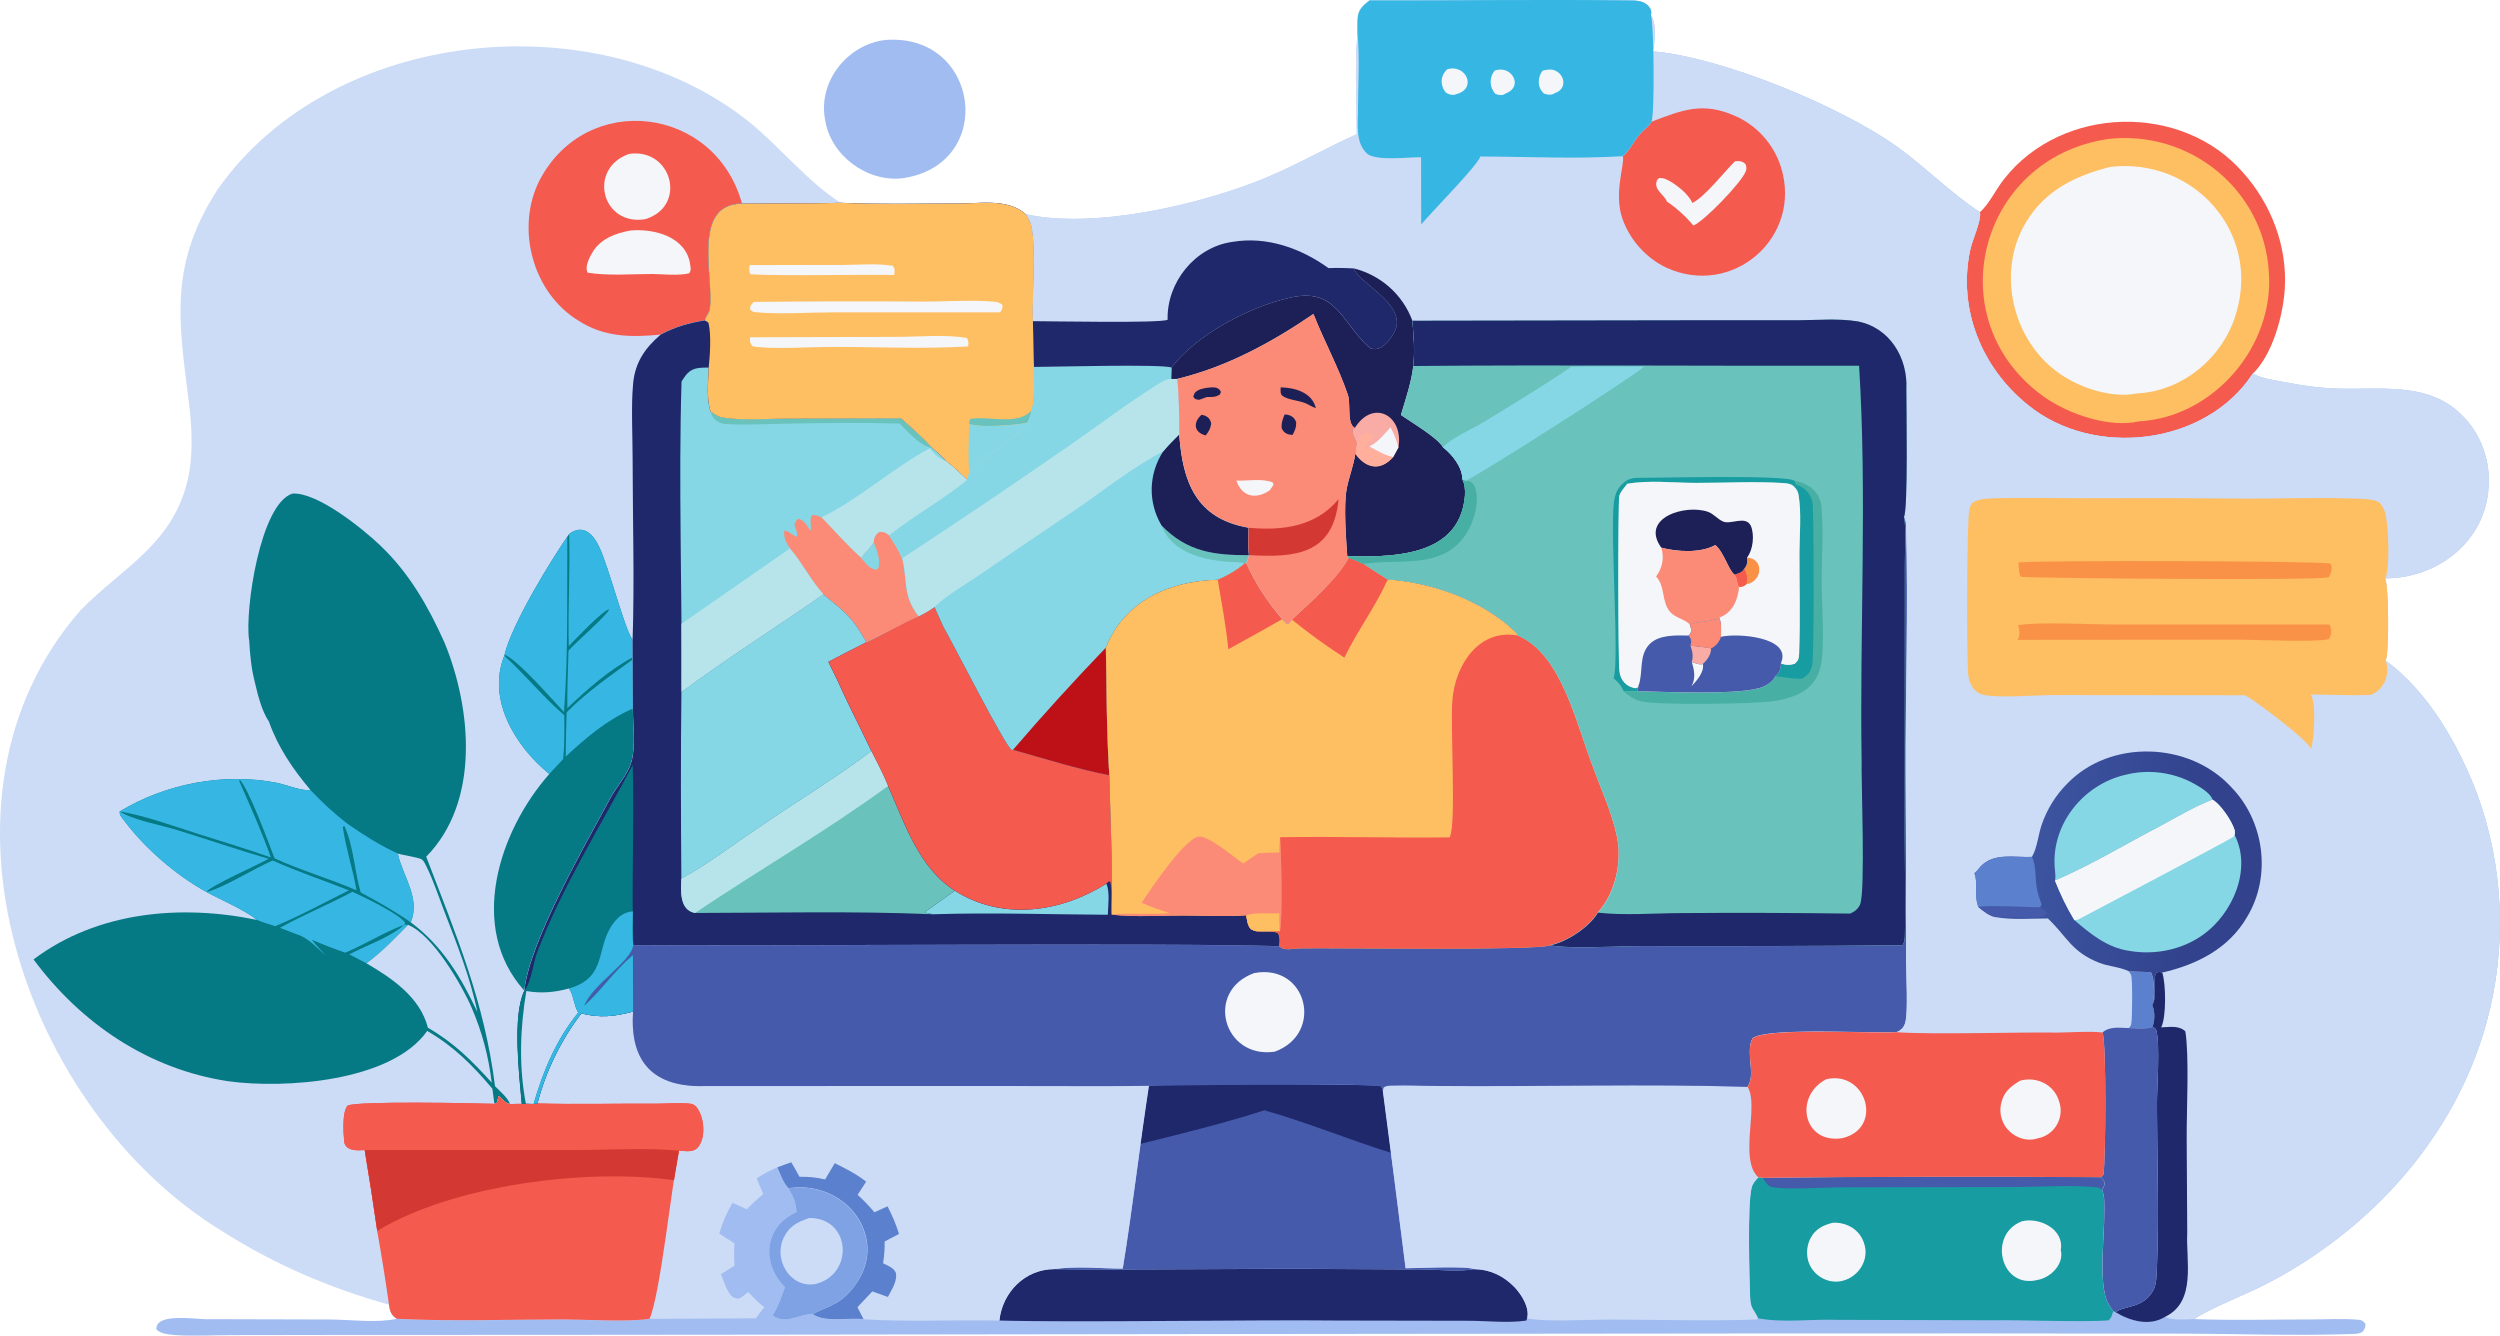 <?xml version="1.0" encoding="UTF-8"?>
<svg id="a" data-name="Layer 1" xmlns="http://www.w3.org/2000/svg" xmlns:xlink="http://www.w3.org/1999/xlink" viewBox="0 0 404.78 216.29">
  <defs>
    <style>
      .d {
        fill: url(#c);
      }

      .d, .e, .f, .g, .h, .i, .j, .k, .l, .m, .n, .o, .p, .q, .r, .s, .t, .u, .v, .w, .x, .y, .z, .aa {
        stroke-width: 0px;
      }

      .e {
        fill: #69c2bb;
      }

      .f {
        fill: #b7e4ea;
      }

      .g {
        fill: #f45a4e;
      }

      .h {
        fill: url(#b);
      }

      .i {
        fill: #465aab;
      }

      .j {
        fill: #1f286b;
      }

      .k {
        fill: #36b6e3;
      }

      .l {
        fill: #be1017;
      }

      .m {
        fill: #ccdcf6;
      }

      .n {
        fill: #f4f6fa;
      }

      .o {
        fill: #5b80ce;
      }

      .p {
        fill: #057984;
      }

      .q {
        fill: #d43832;
      }

      .r {
        fill: #47afa3;
      }

      .s {
        fill: #f99246;
      }

      .t {
        fill: #a1bcf0;
      }

      .u {
        fill: #f8aca5;
      }

      .v {
        fill: #1d2056;
      }

      .w {
        fill: #85d7e5;
      }

      .x {
        fill: #179ca1;
      }

      .y {
        fill: #fb8b76;
      }

      .z {
        fill: #7ea2e4;
      }

      .aa {
        fill: #febe62;
      }
    </style>
    <linearGradient id="b" x1="1342.58" y1="-1143.16" x2="1345.82" y2="-1124.39" gradientTransform="translate(-79.46 -181.79) scale(.22 -.22)" gradientUnits="userSpaceOnUse">
      <stop offset="0" stop-color="#ffaf9b"/>
      <stop offset="1" stop-color="#f3bfbf"/>
    </linearGradient>
    <linearGradient id="c" x1="1978.98" y1="-1451.7" x2="1819.71" y2="-1431.88" gradientTransform="translate(-79.46 -181.79) scale(.22 -.22)" gradientUnits="userSpaceOnUse">
      <stop offset="0" stop-color="#32428c"/>
      <stop offset="1" stop-color="#405ba8"/>
    </linearGradient>
  </defs>
  <path class="t" d="m143.39,6.47c15.31-1.15,18.04,20.25,2.68,22.4-5.78.63-11.66-3.78-12.49-9.56-1.14-6.16,3.68-12.16,9.81-12.84Z"/>
  <path class="g" d="m320.55,34.36c1.45-1.19,2.71-3.88,3.99-5.44,9.35-11.81,28.66-12.38,38.61-1.01,4.56,5.07,7.19,11.92,6.79,18.76-.25,4.33-1.97,10.74-5.19,13.84-7.6,11.66-25.78,13.77-36.42,5.06-7.52-6.04-11.39-15.63-9.32-25.15.31-1.5,1.89-4.89,1.55-6.06Z"/>
  <path class="aa" d="m341.26,22.51c13.19-1.55,25.25,8.12,26.09,21.47.94,12.02-8.89,23.56-20.99,24.24-4.84,1.1-11.24-1.11-15.23-3.84-17.56-12.31-10.93-38.71,10.12-41.86Z"/>
  <path class="n" d="m341.72,27.02c13.35-1.54,24.25,10.45,20.38,23.56-2,7.2-8.68,12.82-16.21,13.13-3.39.74-8.08-.61-10.98-2.32-8.74-4.84-12.06-16.95-6.82-25.5,3.1-5.1,8.03-7.48,13.62-8.87Z"/>
  <path class="m" d="m62.98,211.24c-9.58-2.67-18.55-6.51-26.95-11.86C3.9,179.81-13.66,129.25,13.08,98.76c6.61-6.73,14.47-10.41,17.13-20.33,1.18-4.38.89-9.3.32-13.74-1.71-13.24-3-22.13,4.74-34.07C53.72,4.41,96.72.05,121.36,19.79c5.12,4.18,9.17,9.43,14.74,13.05-5.31.16-10.66.06-15.98.13-8.14.06-4.57,11.68-5.19,16.87-.1.94-.68,1.26-.83,2.04-2.63.43-4.78,1.04-7.13,2.29-2.62,2.23-4.21,4.58-4.49,8.08-.32,3.82-.07,7.84-.07,11.68.01,9.86.33,19.83,0,29.68.02,2.06.05,8.93.05,11.11.04,2.62.49,6.15-.24,8.66-.62,2.11-2.36,3.94-3.41,5.88-4.07,7.55-13.17,23.39-13.92,31.15-1.98,4.05-.83,13.72-.42,18.32-.62-.02-1.26.02-1.88.04-.76-.13-1.31-.8-1.86-1.31-.08.36-.17.71-.26,1.07l-.42.2c-3.17-.09-22.12-.49-23.78.29-.89,1.04-.68,4.29-.57,5.64.06,1.71,2.06,1.68,3.33,1.55.73,4.35,1.41,8.72,2.03,13.09.71,3.97,1.35,7.95,1.91,11.94Z"/>
  <path class="g" d="m106.98,54.17c-4.73.47-9.14.44-13.29-2.23-7.47-4.53-10.25-14.98-6.34-22.73,7.64-14.61,28.46-12.03,32.79,3.76-8.14.06-4.57,11.68-5.19,16.87-.1.94-.68,1.26-.83,2.04-2.63.43-4.78,1.04-7.13,2.29Z"/>
  <path class="n" d="m101.85,24.92c6.93-1.03,9.51,8.45,2.63,10.57-7.08,1.15-9.37-8.21-2.63-10.57Z"/>
  <path class="n" d="m102.01,37.33c3.9-.38,9.14,1.01,9.74,5.53.09.57.18.94-.18,1.4-1.83.4-4.04.14-5.92.1-3.36,0-7.19.33-10.5-.21-.56-.98.41-2.73.95-3.58,1.41-2.03,3.59-2.79,5.91-3.24Z"/>
  <path class="p" d="m92.14,86.47c2.27-1.72,3.93.03,4.9,2.13,1.55,3.26,4.05,13.14,5.38,15,.02,2.06.05,8.93.05,11.11.04,2.62.49,6.15-.24,8.66-.62,2.11-2.36,3.94-3.41,5.88-4.07,7.55-13.17,23.39-13.92,31.15-9.22-10.22-4.11-25.84,4.04-35.08-5.47-4.44-10.14-12.02-7.29-19.15l.04-.19c1.26-5.05,7.38-15.08,10.45-19.51Z"/>
  <path class="k" d="m91.74,115.34c3.2-3.25,7.03-5.89,10.71-8.57l.03,7.95c-4.2,1.82-7.55,4.69-10.88,7.77,0-2.38.09-4.77.15-7.15Z"/>
  <path class="k" d="m88.94,125.32c-5.47-4.44-10.14-12.02-7.29-19.15,3.36,3.04,6.33,6.74,9.71,9.63.02,2.37.06,4.74-.18,7.11l-2.25,2.41Z"/>
  <path class="k" d="m81.69,105.99c1.16-4.81,7.24-14.85,10.16-19.09-.04,9.42.16,19-.53,28.39-1.99-2.1-7.33-8.31-9.64-9.31Z"/>
  <path class="k" d="m92.14,86.47c2.27-1.72,3.93.03,4.9,2.13,1.55,3.26,4.05,13.14,5.38,15l.02,2.83c-3.73,1.96-7.55,5.33-10.58,8.23-.03-3.1.1-6.21.19-9.32,1.32-1.5,6.06-5.52,6.61-6.7-1.04.13-5.65,5.02-6.57,5.98-.16-6.05.25-12.12.06-18.15Z"/>
  <path class="p" d="m40.33,103.64c-.71-4.74,1.77-22.04,7.01-23.72,4.04-.27,11.4,5.71,14.18,8.35,4.75,4.51,7.8,9.88,10.46,15.79,4.38,10.69,5.78,25.75-2.97,34.65,4.87,12.76,9.41,23.4,11.14,37.16.78.81,2.05,1.83,2.44,2.89-.76-.13-1.31-.8-1.86-1.31-.08.36-.17.71-.26,1.07l-.42.2-.33-2.45c-3.21-3.8-6.23-6.84-10.55-9.35-5.76,8.23-23.14,9.41-32.25,8.14-12.9-1.95-23.83-9.37-31.49-19.72,10.33-7.76,23.82-8.95,36.15-6.4-1.86-1.58-5.86-3.25-8.12-4.51-4.83-2.62-9.99-7.07-13.27-11.46-.37-.49-.89-.97-.8-1.59,7.47-4.52,16.81-6.29,25.38-4.65,1.28.24,4.44,1.48,5.47,1.14-2.8-3.31-5.25-6.91-6.69-11.02-1.15-1.7-1.8-4.29-2.26-6.27-.6-2.29-.82-4.58-.94-6.94Z"/>
  <path class="k" d="m65.48,149.72l.59.03c-2.13,2.17-4.28,4.41-6.73,6.23l-2.78-1.46c2.81-1.48,6.55-2.72,8.92-4.8Z"/>
  <path class="m" d="m64.41,138.2c.8.27,3.45.62,3.93.98.29.22.53.75.69,1.08,1.12,2.26,1.93,4.75,2.84,7.11,2.05,5.35,4.28,10.86,5.42,16.49-2.65-5.68-5.67-10.73-10.79-14.53,1.63-3.91-1.32-7.46-2.1-11.14Z"/>
  <path class="k" d="m45.33,150.22c3.83-2.12,7.88-3.77,11.72-5.83,1.83.82,7.54,3.56,8.54,5l-.11.33c-3.3,1.22-6.33,3.17-9.59,4.53-1.83-.64-3.64-1.34-5.42-2.1.73.92,1.53,1.77,2.34,2.62-1.43-1.22-2.86-2.91-4.67-3.46l-2.81-1.08Z"/>
  <path class="k" d="m33.45,144.43c-4.83-2.62-9.99-7.07-13.27-11.46-.37-.49-.89-.97-.8-1.59,2.29,1.45,6.69,2.2,9.39,3.04,4.91,1.52,9.78,3.19,14.72,4.63-1.59.93-9.52,4.4-10.04,5.37Z"/>
  <path class="k" d="m44.15,139.32c4.01,1.82,8.25,3.21,12.34,4.84-3.94,1.95-7.88,4.12-11.94,5.8-.99-.33-2.02-.62-2.98-1.02-1.86-1.58-5.86-3.25-8.12-4.51,2.62-.63,7.83-3.87,10.7-5.11Z"/>
  <path class="m" d="m66.07,149.75c3.96,1.58,8.66,9.63,10.31,13.45,1.66,3.84,2.76,7.93,3.23,12.09-3.21-3.56-6.13-6.47-10.33-8.89-1.23-4.9-5.81-8.03-9.94-10.42,2.45-1.82,4.6-4.06,6.73-6.23Z"/>
  <path class="k" d="m19.38,131.39c7.47-4.52,16.81-6.29,25.38-4.65,1.28.24,4.44,1.48,5.47,1.14,1.88,1.99,3.86,3.83,6.03,5.5,2.61,1.81,5.25,3.5,8.15,4.82.78,3.67,3.73,7.23,2.1,11.14-2.59-1.81-5.32-3.36-8.11-4.84-.98-3.37-1.17-7.53-2.6-10.69l-.09-.04-.21.12c.48,3.42,1.63,6.83,2.23,10.26-4.37-1.88-8.96-3.19-13.28-5.18-1.01-2.66-4.03-10.88-5.6-12.71l-.12.2c1.82,4.11,3.63,8.13,5.13,12.38-3.94-1.42-7.99-2.6-11.98-3.88-4.06-1.3-8.29-2.86-12.49-3.58Z"/>
  <path class="t" d="m221.75.07c13.93.03,27.89-.18,41.82,0,1.2.02,2.55-.05,3.39.98.45.55.43.8.35,1.45.86,1.21.67,3.65.47,5.11-.03.25-.14.48-.25.7,11.16.9,30.51,8.91,39.66,15.47,4.47,3.21,8.95,7.72,13.37,10.56.33,1.15-1.23,4.56-1.55,6.06-2.07,9.52,1.8,19.11,9.32,25.15,10.64,8.7,28.82,6.6,36.42-5.06,1.46.8,3.31,1.02,4.93,1.34,2.91.57,5.82,1,8.79,1.09,7.02.22,14.78-1.16,20.2,4.36,3.05,3,4.58,7.36,4.26,11.61-.49,8.77-8.28,14.77-16.76,14.75.6,1.26.63,11.91.14,13.13-.02.05-.05.11-.07.16,6.97,5.11,11.83,13.68,14.85,21.65,4.32,11.76,4.86,24.86,1.52,36.94-5.09,18.62-18.87,33.73-35.85,42.46-2.61,1.36-9.76,4.22-11.45,5.6,6.3.23,12.66.05,18.96.05,2.48,0,5.09-.16,7.56.05.62.05.79.21,1.17.66-.02.62-.1.74-.43,1.27-.61.39-1.32.37-2.02.39-9.3.3-18.72-.06-28.03-.07-74.48-.15-221.58.24-296.15.21,0,0-18.78.03-18.78.03-3.08,0-6.29.22-9.35-.02-.94-.07-2.28-.19-2.93-.94-.07-2.85,6.91-1.45,8.83-1.62,0,0,19.33.05,19.33.05,3.37.03,7.54.6,10.81-.12-.95-.53-1.17-1.28-1.31-2.3-.56-3.99-1.2-7.97-1.91-11.94-.62-4.37-1.3-8.73-2.03-13.09-1.27.13-3.27.16-3.33-1.55-.12-1.35-.32-4.6.57-5.64,1.65-.78,20.6-.39,23.78-.29l.42-.2c.09-.36.18-.71.26-1.07.55.51,1.1,1.18,1.86,1.31.62-.02,1.26-.06,1.88-.04-.41-4.61-1.56-14.28.42-18.32.76-7.76,9.85-23.6,13.92-31.15,1.04-1.93,2.79-3.77,3.41-5.88.73-2.51.27-6.04.24-8.66,0-2.21-.03-9.01-.05-11.11.33-9.85,0-19.82,0-29.68,0-3.84-.25-7.86.07-11.68.29-3.5,1.88-5.85,4.49-8.08,2.35-1.25,4.5-1.86,7.13-2.29.16-.78.74-1.1.83-2.04.61-5.2-2.95-16.82,5.19-16.87,5.32-.07,10.67.03,15.98-.13,6.05.27,12.16.12,18.21.11,3.86.15,8.65-1.04,11.79,1.76,11.14,2.49,28.64-1.59,39.21-6.04,4.92-2.07,9.52-4.72,14.38-6.92-.01-5.36-.36-10.98.11-16.31,0-.88-.04-1.8.05-2.68.14-1.3.96-1.93,1.91-2.69Z"/>
  <path class="j" d="m170.7,205.49c10.26.19,34.24-.14,44.84-.02,0,0,15.05.08,15.05.08,2.44.02,5.7.41,8.07-.06,2.61.03,4.78,1.07,6.59,2.95,1.12,1.19,2.46,3.31,2.01,5.02l-.14.36c-2.86.43-6.36.04-9.29.03l-21.39-.04c-12.75-.16-42.29.35-54.63,0,.51-4.62,4.16-8.31,8.89-8.33Z"/>
  <path class="i" d="m186.02,175.81c3.16-.31,36.43-.34,37.53.05.19.26.27.45.35.75,1.25,9.57,2.51,19.15,3.69,28.73,1.86-.02,9.93-.4,11.08.14-2.37.48-5.63.09-8.07.06l-15.05-.08c-10.72-.13-34.44.21-44.84.02,3.46-.52,7.55-.1,11.08-.08,1.57-9.51,2.75-20.02,4.24-29.6Z"/>
  <path class="j" d="m186.02,175.81c3.16-.31,36.43-.34,37.53.05.19.26.27.45.35.75.46,3.34.89,6.69,1.31,10.04-6.87-2.14-13.59-4.93-20.5-6.88-6.56,2.13-13.35,3.76-20.04,5.44l1.36-9.39Z"/>
  <path class="x" d="m285.41,190.7c18.24-.18,36.52-.22,54.75-.09.31.37.6.56.58,1.06-.01.35-.24.69-.4.99.47,1.04.36,2.35.37,3.47.03,3.97-.8,10.33.23,13.95.23.82.73,1.51,1.22,2.2-.21.66-.24,1.04-.76,1.51-4.61.31-14.11-.1-18.86-.02,0,0-25.12-.07-25.12-.07-4.24-.15-8.6.52-12.78-.25-.67-1.51-1.21-1.47-1.28-3.4-.12-3.34-.45-15.05.25-17.77.17-.68.63-1.16,1.09-1.66l.71.08Z"/>
  <path class="n" d="m296.75,197.97c1.76-.08,3.51.63,4.5,2.14.09.13.17.27.25.42.07.14.14.29.2.44.03.08.06.15.08.23,1.08,2.91-1.13,6.01-4.14,6.3-2.56.21-4.92-1.79-5.04-4.37,0-.08,0-.17-.01-.25,0-.08,0-.17,0-.25,0-.08,0-.17.01-.25,0-.08.02-.17.03-.25.02-.17.05-.33.09-.5.05-.25.14-.49.23-.72.03-.08.07-.16.1-.23.04-.08.07-.15.11-.23.77-1.46,2.04-2.09,3.57-2.47Z"/>
  <path class="n" d="m327.33,197.75c2.86-.74,6.94,1.28,6.33,4.64.58,2.26-1.6,4.46-3.72,4.84-6.06,1.55-8.11-7.34-2.61-9.47Z"/>
  <path class="i" d="m285.41,190.7c18.24-.18,36.52-.22,54.75-.09.31.37.6.56.58,1.06-.01.35-.24.69-.4.99-.26-.28-.52-.37-.9-.41-4.11-.43-9.13-.06-13.34-.06l-28.27.05c-2.65.02-8.83.45-11.13-.09-.5-.12-1-1.03-1.28-1.45Z"/>
  <path class="m" d="m223.9,176.62l.09-.52c.4-.34.86-.32,1.37-.34,2.38-.09,4.8.06,7.18.06,16.2.15,34.31-.37,50.41.15,1.94,2.91-1.47,11.77,1.76,14.65-.46.5-.92.98-1.09,1.66-.7,2.72-.37,14.43-.25,17.77.07,1.93.61,1.89,1.28,3.4l-.22.19c-7.96.29-16.02.02-23.99.01-3.32,0-10.21.43-13.18-.19.45-1.71-.89-3.83-2.01-5.02-1.81-1.87-3.98-2.91-6.59-2.95-1.14-.54-9.21-.15-11.08-.14-1.18-9.58-2.44-19.16-3.69-28.73Z"/>
  <path class="m" d="m102.5,163.77c-.59,8.19,3.35,12.3,11.56,12.06,16.24-.09,56.26.12,71.96-.02-1.49,9.6-2.67,20.07-4.24,29.6-3.53-.02-7.62-.44-11.08.08-4.74.02-8.38,3.71-8.89,8.33-7.31-.15-14.74.24-22.02-.21-2.35-.3-6.33.59-8.23-.83-2.24-.03-4.45,1.81-6.46.18.93-1.32,1.44-3.05,2.01-4.55-3.89-3.83-3.36-9.89,1.87-12.14-.07-1.53-.51-2.57-1.33-3.85-.87-.87-1.34-2.29-1.83-3.4-1.18.52-2.23,1.04-3.3,1.77l1.05,2.54c-.93.79-1.81,1.58-2.66,2.47l-2.3-1.06c-.94,1.6-1.63,3.21-2.16,4.99l2.46,1.58c-.07,1.22-.06,2.39.02,3.61l-2.2,1.38c.48,1.14.96,2.85,1.87,3.7.51.2.8.38,1.33.11.41-.21.83-.62,1.2-.92.83.83,1.66,1.78,2.63,2.45-.46.6-.94,1.19-1.37,1.81l-17.21.09c-3.14.56-10.39.12-13.87.11-8.97,0-18.08.35-27.02-.1-.95-.53-1.17-1.28-1.31-2.3-.56-3.99-1.2-7.97-1.91-11.94-.62-4.37-1.3-8.73-2.03-13.09-1.27.13-3.27.16-3.33-1.55-.12-1.35-.32-4.6.57-5.64,1.65-.78,20.6-.39,23.78-.29l.42-.2c.09-.36.18-.71.26-1.07.55.51,1.1,1.18,1.86,1.31.62-.02,1.26-.06,1.88-.04l.66-.06,1.25.07.63-.09c1.32-5.2,3.85-10.32,7.1-14.57,3.01.77,5.44.51,8.39-.31Z"/>
  <path class="o" d="m125.81,189.02c.77-.28,1.53-.58,2.31-.83.45.78.92,1.56,1.33,2.35,1.4-.03,2.77.08,4.14.43l1.57-2.64c1.72.86,3.57,1.78,5.08,3l-1.38,2.12c.98.9,1.87,1.81,2.72,2.83l2.13-.96c.73,1.46,1.38,2.91,1.85,4.47l-2.33,1.22c.03,1.22-.06,2.32-.25,3.53.76.38,1.64.69,2.05,1.48.34,1.35-.67,2.79-1.27,3.97l-2.52-.9-2.41,2.56.99,1.94c-2.35-.3-6.33.59-8.23-.83,2.44-1.28,4.13-1.46,6.12-3.74,1.81-2.07,2.96-4.66,2.72-7.45-.62-6.23-6.79-10.19-12.75-9.17-.87-.87-1.34-2.29-1.83-3.4Z"/>
  <path class="z" d="m127.64,192.42c5.96-1.01,12.13,2.95,12.75,9.17.24,2.79-.91,5.38-2.72,7.45-1.98,2.27-3.68,2.46-6.12,3.74-2.24-.03-4.45,1.81-6.46.18.93-1.32,1.44-3.05,2.01-4.55-3.89-3.83-3.36-9.89,1.87-12.14-.07-1.53-.51-2.57-1.33-3.85Z"/>
  <path class="m" d="m131,197.21c6.82-.08,7.35,9.21.96,10.71-4.14.64-6.83-4.15-5.01-7.64.89-1.8,2.23-2.43,4.06-3.06Z"/>
  <path class="g" d="m80.05,178.73l.42-.2c.09-.36.18-.71.26-1.07.55.51,1.1,1.18,1.86,1.31.62-.02,1.26-.06,1.88-.04l.66-.06,1.25.07.63-.09c6.33.2,12.68,0,19.02.05,1.76.01,3.62-.19,5.36-.04.54.04.91.1,1.31.5,1.36,1.59,1.71,5.19.16,6.76-.77.69-1.99.44-2.93.38-1.17,5.3-2.97,23.02-4.75,27.22-3.14.56-10.39.12-13.87.11-8.97,0-18.08.35-27.02-.1-.95-.53-1.17-1.28-1.31-2.3-.56-3.99-1.2-7.97-1.91-11.94-.62-4.37-1.3-8.73-2.03-13.09-1.27.13-3.27.16-3.33-1.55-.12-1.35-.32-4.6.57-5.64,1.65-.78,20.6-.39,23.78-.29Z"/>
  <path class="g" d="m80.05,178.73l.42-.2c.09-.36.18-.71.26-1.07.55.51,1.1,1.18,1.86,1.31.62-.02,1.26-.06,1.88-.04l.66-.06,1.25.07.63-.09c6.33.2,12.68,0,19.02.05,1.76.01,3.62-.19,5.36-.04.54.04.91.1,1.31.5,1.36,1.59,1.71,5.19.16,6.76-.77.69-1.99.44-2.93.38l-.82,4.78c-14.18-1.99-35.9.8-48.04,8.21-.62-4.37-1.3-8.73-2.03-13.09-1.27.13-3.27.16-3.33-1.55-.12-1.35-.32-4.6.57-5.64,1.65-.78,20.6-.39,23.78-.29Z"/>
  <path class="q" d="m59.04,186.21h33.57c5.4.01,12.1-.41,17.33.1l-.82,4.78c-14.18-1.99-35.9.8-48.04,8.21-.62-4.37-1.3-8.73-2.03-13.09Z"/>
  <path class="i" d="m308.04,153.03c.3-.48.36-.95.37-1.51.15-5.33-.01-10.71-.02-16.05,0-9.87,0-34.7.02-44.26,0-2.4.27-5.19-.13-7.55.27.52.32.96.34,1.54.39,13.43-.11,26.95-.06,40.39.08,10.03.1,20.06.07,30.1,0,2.19.35,8.26-.14,9.92-.21.77-.66,1.21-1.38,1.52-4.19.27-20.92-.8-23.33,1-1.21,2.3.6,5.91-.82,7.85-16.07-.52-34.23,0-50.41-.15-2.38,0-4.81-.15-7.18-.06-.51.02-.96,0-1.37.34l-.09.52c-.08-.31-.16-.49-.35-.75-6.39-.69-37.76.03-45.38-.02-10.2-.04-53.08-.02-64.11-.01-8.21.22-12.15-3.84-11.56-12.07,0,0-.03-9.13-.03-9.13-3.12,2.65-5.1,5.72-7.88,8.2,1.28-3.42,7.59-7.13,7.95-9.82,20.1.2,85.67-.42,104.61.18.76.8,2.23.36,3.24.34,5.77-.11,38.09.41,40.65-.49,3.35.64,10.8.11,14.69.12,14.1.04,28.2,0,42.3-.13Z"/>
  <path class="n" d="m203.07,157.55c8.58-1.61,11.38,9.81,3.32,12.73-8.32,1.21-11.38-9.81-3.32-12.73Z"/>
  <path class="j" d="m120.13,32.97c5.32-.07,10.67.03,15.98-.13,6.05.27,12.16.12,18.21.11,3.86.15,8.65-1.04,11.79,1.76.34.58.75,1.23.9,1.89.82,3.75.09,11.16.24,15.39l.17,7.41c3.27-.01,20.59-.49,22.31.1l-.06,1.83h.97c.29,2.99.29,5.99.32,8.98.54,7.78,2.74,13.69,11.24,15.14,0,1.45-.1,2.99.04,4.43-.12.44-.21.92-.44,1.31,1.49,3.26,3.44,6.31,5.82,9.05l.64.72.42.02.52-.65c2.93-2.71,7.33-6.57,9.21-10.03l2.38.99c1.29.88,2.59,1.72,3.92,2.53,7.26.46,15.69,3.49,20.9,8.72l.09.35c7.27,2.95,9.69,14.9,12.37,21.62,1.4,3.89,3.51,8.33,3.99,12.44.33,3.75-.78,8-3.32,10.82-1.34,2.33-5.05,4.75-7.68,5.28-2.56.9-34.87.38-40.65.49-1.01.02-2.48.47-3.24-.34-18.58-.6-84.94.02-104.61-.18-.36,2.69-6.67,6.39-7.95,9.82,2.77-2.48,4.76-5.55,7.88-8.2l.03,9.13c-2.95.82-5.38,1.08-8.39.31-3.25,4.25-5.77,9.37-7.1,14.57l-.63.09-1.25-.07-.66.06c-.41-4.61-1.56-14.28.42-18.32.76-7.76,9.85-23.6,13.92-31.15,1.04-1.93,2.79-3.77,3.41-5.88.73-2.51.27-6.04.24-8.66,0-2.21-.03-9.01-.05-11.11.33-9.85,0-19.82,0-29.68,0-3.84-.25-7.86.07-11.68.29-3.5,1.88-5.85,4.49-8.08,2.35-1.25,4.5-1.86,7.13-2.29.16-.78.74-1.1.83-2.04.61-5.2-2.95-16.82,5.19-16.87Z"/>
  <path class="w" d="m179.13,143.08c.6,1.22.28,3.64.24,5.03-9.4-.05-18.91-.38-28.31-.08l-1.23-.26-.04-.13,4.81-3.42c7.69,4.89,17.11,3.53,24.53-1.14Z"/>
  <path class="p" d="m102.45,123.87c.26,9.7-.21,19.47.09,29.15-.36,2.69-6.67,6.39-7.95,9.82,2.77-2.48,4.76-5.55,7.88-8.2l.03,9.13c-2.95.82-5.38,1.08-8.39.31-3.25,4.25-5.77,9.37-7.1,14.57l-.63.09-1.25-.07-.66.06c-.41-4.61-1.56-14.28.42-18.32,1.11-1.35,1.43-4.37,2.03-6.06,4.04-10.68,10.22-20.41,15.52-30.47Z"/>
  <path class="m" d="m92.14,160.04c.76,1.16.75,2.69,1.48,3.91-3.56,4.36-5.66,9.41-7.23,14.79l-1.25-.07c-1.15-6-.93-12.22.08-18.21,2.35.42,4.63.22,6.92-.42Z"/>
  <path class="k" d="m92.14,160.04c6.37-1.82,4.18-6.72,7.24-10.64.86-1.11,1.69-1.69,3.09-1.85,0,1.77-.16,3.72.08,5.47-.36,2.69-6.67,6.39-7.95,9.82,2.77-2.48,4.76-5.55,7.88-8.2l.03,9.13c-2.95.82-5.38,1.08-8.39.31-3.25,4.25-5.77,9.37-7.1,14.57l-.63.09c1.57-5.38,3.68-10.43,7.23-14.79-.74-1.22-.72-2.75-1.48-3.91Z"/>
  <path class="e" d="m141.09,121.6c.93,1.86,1.93,3.72,2.7,5.66,2.66,6.05,5,13.26,10.81,16.96l-4.81,3.42.04.13,1.23.26c-12.8-.54-25.7-.23-38.51-.21-2.56-.44-2.32-3.59-2.23-5.58,4.22-2.24,8.23-5.39,12.22-8.03,5.21-3.65,13.61-8.78,18.55-12.61Z"/>
  <path class="f" d="m141.09,121.6c.93,1.86,1.93,3.72,2.7,5.66-10.06,7.36-20.91,13.59-31.24,20.56-2.56-.44-2.32-3.59-2.23-5.58,4.22-2.24,8.23-5.39,12.22-8.03,5.21-3.65,13.61-8.78,18.55-12.61Z"/>
  <path class="w" d="m110.33,112.04c7.43-5.53,15.39-10.5,22.98-15.82,3.67,3.05,4.56,3.51,6.98,7.77-2.07,1.04-4.13,2.09-6.17,3.17l1.46,2.99c1.72,3.87,3.69,7.63,5.51,11.46-4.91,3.8-13.37,8.98-18.55,12.61-3.99,2.64-8,5.79-12.22,8.03-.08-10.06-.11-20.14.01-30.2Z"/>
  <path class="g" d="m151.29,98.27l1.45,3.21c1.56,2.66,10.06,19.5,11.1,19.97l.19-.06c4.85,1.38,10.67,3.18,15.59,4.13.18,7.48.59,15.09.36,22.57-.22-1.73.19-3.56-.19-5.27l-.25-.13-.4.38c-7.41,4.67-16.84,6.03-24.53,1.14-5.81-3.7-8.15-10.91-10.81-16.96-.77-1.94-1.77-3.79-2.7-5.66-1.82-3.82-3.79-7.59-5.51-11.46l-1.46-2.99c2.05-1.07,4.11-2.13,6.17-3.17,2.84-1.34,5.53-2.98,8.43-4.2.92-.44,1.74-.91,2.57-1.51Z"/>
  <path class="w" d="m110.34,61.78c.29-.44.59-.93.95-1.31.95-1.01,2.17-.93,3.45-.96-.06,2.25-.41,5.02.32,7.15.61.41,1.23.85,1.97.96,3.26.51,6.99.17,10.3.17l18.54-.05c1.75,1.54,3.53,3.11,5.1,4.83.74.67,1.58,1.33,2.23,2.09,1.23.91,2.33,2.02,3.45,3.06-4.01,3.26-8.63,5.77-12.65,8.98.79,1.2,1.52,2.35,2.09,3.69.91,3.84.04,5.99,2.65,9.39-2.89,1.23-5.58,2.87-8.43,4.2-2.42-4.26-3.31-4.72-6.98-7.77-7.6,5.32-15.55,10.29-22.98,15.82.11-16.6-.51-33.7,0-50.25Z"/>
  <path class="e" d="m115.05,66.65c.61.41,1.23.85,1.97.96,3.26.51,6.99.17,10.3.17l18.54-.05c1.75,1.54,3.53,3.11,5.1,4.83-1.95-.31-3.94-2.64-5.3-3.98-5.92-.17-11.87-.1-17.79,0-3.3.05-6.69.26-9.99.09-1.29.06-2.56-.7-2.82-2.03Z"/>
  <path class="f" d="m150.54,72.58c.78,1,1.45,1.64,2.65,2.09,1.23.91,2.33,2.02,3.45,3.06-4.01,3.26-8.63,5.77-12.65,8.98-.6-.43-.75-.58-1.53-.6-.64.35-.99.96-.99,1.71-.59.95-1.4,1.63-2.03,2.52-2.28-2.04-4.3-4.36-6.43-6.56,6.2-3.05,11.44-7.92,17.52-11.2Z"/>
  <path class="y" d="m131.22,86c.23-.87-.2-1.77.22-2.56.68-.12.96.08,1.58.34,2.13,2.2,4.15,4.52,6.43,6.56.62-.89,1.43-1.56,2.03-2.52,0-.76.34-1.36.99-1.71.77.02.92.17,1.53.6.79,1.2,1.52,2.35,2.09,3.69.91,3.84.04,5.99,2.65,9.39-2.89,1.23-5.58,2.87-8.43,4.2-2.42-4.26-3.31-4.72-6.98-7.77-2.06-2.25-3.41-5.08-5.42-7.41-.63-.98-1.05-1.67-.92-2.88.68-.04,1.3.78,2.03.96.15-.62-.19-1.29-.39-1.87.15-.49.23-.72.64-1.03.97.25,1.45,1.18,1.96,2Z"/>
  <path class="w" d="m141.47,87.82c.54,1.37,1.04,2.55.8,4.05l-.34.38c-1.2-.11-1.75-1.05-2.49-1.92.62-.89,1.43-1.56,2.03-2.52Z"/>
  <path class="f" d="m127.89,88.81c2.01,2.32,3.36,5.15,5.42,7.41-7.6,5.32-15.55,10.29-22.98,15.82v-11.04s17.56-12.19,17.56-12.19Z"/>
  <path class="aa" d="m120.13,32.97c5.32-.07,10.67.03,15.98-.13,6.05.27,12.16.12,18.21.11,3.86.15,8.65-1.04,11.79,1.76.34.58.75,1.23.9,1.89.82,3.75.09,11.16.24,15.39l.17,7.41c-.03,3,.38,6.31-1.05,9.05-2.76,3.35-7,5.26-9.43,8.15l-.28,1.12c-1.12-1.04-2.22-2.15-3.45-3.06-.65-.76-1.49-1.42-2.23-2.09-1.57-1.72-3.35-3.29-5.1-4.83l-18.54.05c-3.31,0-7.04.34-10.3-.17-.74-.11-1.36-.56-1.97-.96-.72-2.13-.38-4.9-.32-7.15.2-2.01.43-5.18-.02-7.15-.05-.22-.42-.36-.61-.47.16-.78.74-1.1.83-2.04.61-5.2-2.95-16.82,5.19-16.87Z"/>
  <path class="e" d="m156.91,68.63c0-.17.05-.56.14-.71.09-.15.97-.19,1.13-.19,2.8-.15,6.84,1.03,8.91-1.34-.16.77-.31,1.37-.73,2.06-1.9.39-7.69.86-9.45.18Z"/>
  <path class="n" d="m121.36,42.92l15.25-.03c2.56,0,5.45-.29,7.96.16.39.55.27.82.21,1.47-5.75-.1-17.69.2-23.27-.11-.31-.51-.19-.92-.15-1.5Z"/>
  <path class="w" d="m166.36,68.45c-2.76,3.35-7,5.26-9.43,8.15-.2-2.63-.06-5.34-.02-7.97,1.76.68,7.55.21,9.45-.18Z"/>
  <path class="n" d="m121.42,54.61l23.87-.07c3.58,0,7.73-.43,11.23.18.38.5.27.78.25,1.37-7.07.44-15.18.07-22.37.08-3.01,0-9.89.44-12.55-.11-.47-.52-.4-.77-.43-1.45Z"/>
  <path class="n" d="m122.07,48.88c9.04-.09,18.08-.11,27.12-.05,3.82.02,7.78-.3,11.58,0,.6.05,1.06.12,1.53.54.04.61-.03.68-.36,1.2h-26.97c-3.93,0-8.78.36-12.61-.02-.55-.05-.61-.13-.94-.53.1-.65.16-.68.65-1.13Z"/>
  <path class="w" d="m167.41,59.4c3.27-.01,20.59-.49,22.31.1l-.06,1.83h.97c.29,2.99.29,5.99.32,8.98.54,7.78,2.74,13.69,11.24,15.14,0,1.45-.1,2.99.04,4.43-.12.44-.21.92-.44,1.31h-.22c-1.03.99-3.06,2.15-4.39,2.68-7.87.21-15.04,3.37-18.12,10.99.14,6.87.1,13.82.56,20.67-4.91-.95-10.74-2.75-15.59-4.13l-.19.06c-1.04-.48-9.54-17.31-11.1-19.97l-1.45-3.21c-.83.6-1.65,1.07-2.57,1.51-2.61-3.4-1.74-5.54-2.65-9.39-.57-1.33-1.29-2.48-2.09-3.69,4.02-3.21,8.65-5.72,12.65-8.98l.28-1.12c2.43-2.89,6.67-4.81,9.43-8.15,1.43-2.74,1.02-6.05,1.05-9.05Z"/>
  <path class="e" d="m188.06,85.07c4.09,4.26,8.54,4.83,14.16,4.82-.12.44-.21.92-.44,1.31h-.22c-.78-.22-1.7-.17-2.51-.23-4.14-.27-9.45-1.52-10.98-5.9Z"/>
  <path class="v" d="m190.94,70.32c.54,7.78,2.74,13.69,11.24,15.14,0,1.45-.1,2.99.04,4.43-5.62.02-10.07-.55-14.16-4.82-2.22-3.79-2.09-8.28.25-11.96.83-.99,1.72-1.88,2.63-2.79Z"/>
  <path class="l" d="m179.05,104.86c.14,6.87.1,13.82.56,20.67-4.91-.95-10.74-2.75-15.59-4.13,4.85-5.65,9.86-11.16,15.03-16.54Z"/>
  <path class="f" d="m167.41,59.4c3.27-.01,20.59-.49,22.31.1l-.06,1.83h.97c.29,2.99.29,5.99.32,8.98-.92.9-1.81,1.8-2.63,2.79-4.96,2.52-9.97,6.6-14.65,9.75-5.08,3.4-10.13,6.84-15.17,10.3-2.34,1.6-5.15,3.16-7.19,5.11-.83.6-1.65,1.07-2.57,1.51-2.61-3.4-1.74-5.54-2.65-9.39-.57-1.33-1.29-2.48-2.09-3.69,4.02-3.21,8.65-5.72,12.65-8.98l.28-1.12c2.43-2.89,6.67-4.81,9.43-8.15,1.43-2.74,1.02-6.05,1.05-9.05Z"/>
  <path class="w" d="m167.41,59.4c3.27-.01,20.59-.49,22.31.1l-.06,1.83c-.78.07-1.33.35-1.99.76-4.96,3.06-9.69,6.71-14.49,10.03-8.94,6.18-18.01,12.32-27.1,18.27-.57-1.33-1.29-2.48-2.09-3.69,4.02-3.21,8.65-5.72,12.65-8.98l.28-1.12c2.43-2.89,6.67-4.81,9.43-8.15,1.43-2.74,1.02-6.05,1.05-9.05Z"/>
  <path class="aa" d="m218.39,90.3l2.38.99c1.29.88,2.59,1.72,3.92,2.53,7.26.46,15.69,3.49,20.9,8.72l.09.35c7.27,2.95,9.69,14.9,12.37,21.62,1.4,3.89,3.51,8.33,3.99,12.44.33,3.75-.78,8-3.32,10.82-1.34,2.33-5.05,4.75-7.68,5.28-2.56.9-34.87.38-40.65.49-1.01.02-2.48.47-3.24-.34.04-.83.16-1.33-.21-2.09-1.17-.69-3.24.12-4.41-.68-.55-.58-.61-1.47-.75-2.23-3.34.25-6.87.03-10.23.03-3.79,0-7.82.28-11.58-.14.23-7.48-.18-15.09-.36-22.57-.46-6.85-.43-13.8-.56-20.67,3.07-7.62,10.26-10.78,18.12-10.99,1.34-.53,3.37-1.69,4.39-2.68h.22c1.49,3.26,3.44,6.31,5.82,9.05l.64.72.42.02.52-.65c2.93-2.71,7.33-6.57,9.21-10.03Z"/>
  <path class="g" d="m201.78,91.19c1.49,3.26,3.44,6.31,5.82,9.05-2.88,1.67-5.81,3.26-8.72,4.88-.36-3.74-1.09-7.53-1.71-11.24,1.34-.53,3.37-1.69,4.39-2.68h.22Z"/>
  <path class="g" d="m218.39,90.3l2.38.99c1.29.88,2.59,1.72,3.92,2.53-1.98,4.43-4.92,8.3-7.02,12.66-2.94-1.9-5.77-3.95-8.49-6.16,2.93-2.71,7.33-6.57,9.21-10.03Z"/>
  <path class="y" d="m184.84,146.19c1.41-2.19,6.83-10.18,9.14-10.72,1.55-.36,5.89,3.41,7.34,4.35.79-.58,1.6-1.13,2.41-1.68l3.41-.12c0-.83.04-1.63.12-2.45.19,2.7.44,13.02-.03,15.22h-3.72c-.37-.02-.66-.2-.99-.36-.55-.58-.61-1.47-.75-2.23-3.34.25-6.87.03-10.23.03-3.79,0-7.82.28-11.58-.14,3.1-.33,6.29.08,9.42-.25-1.55-.48-3.05-1.02-4.55-1.66Z"/>
  <path class="aa" d="m201.78,148.2c1.48-.55,3.77-.22,5.36-.33.02.95-.04,1.98.09,2.92h-3.72c-.37-.02-.66-.2-.99-.36-.55-.58-.61-1.47-.75-2.23Z"/>
  <path class="g" d="m234.7,135.59s.04-.07.05-.11c1.07-2.01.03-18.18.42-22.21.46-5.57,4.24-11.48,10.51-10.38,7.27,2.95,9.69,14.9,12.37,21.62,1.4,3.89,3.51,8.33,3.99,12.44.33,3.75-.78,8-3.32,10.82-1.34,2.33-5.05,4.75-7.68,5.28-2.56.9-34.87.38-40.65.49-1.01.02-2.48.47-3.24-.34.04-.83.16-1.33-.21-2.09-.77-.48-2.49-.26-3.43-.32h3.72c.46-2.21.22-12.53.03-15.23,9.14-.16,18.3.14,27.43.02Z"/>
  <path class="m" d="m221.75.07c13.93.03,27.89-.18,41.82,0,1.2.02,2.55-.05,3.39.98.45.55.43.8.35,1.45.86,1.21.67,3.65.47,5.11-.03.25-.14.48-.25.7,11.16.9,30.51,8.91,39.66,15.47,4.47,3.21,8.95,7.72,13.37,10.56.33,1.15-1.23,4.56-1.55,6.06-2.07,9.52,1.8,19.11,9.32,25.15,10.64,8.7,28.82,6.6,36.42-5.06,1.46.8,3.31,1.02,4.93,1.34,2.91.57,5.82,1,8.79,1.09,7.02.22,14.78-1.16,20.2,4.36,3.05,3,4.58,7.36,4.26,11.61-.49,8.77-8.28,14.77-16.76,14.75.6,1.26.63,11.91.14,13.13-.02.05-.05.11-.07.16,6.97,5.11,11.83,13.68,14.85,21.65,4.32,11.76,4.86,24.86,1.52,36.94-5.09,18.62-18.87,33.73-35.85,42.46-2.61,1.36-9.76,4.22-11.45,5.6-1.14.02-3.89.28-4.75-.41-2.52,1.59-5.69.69-8.04-.74l-.36-.18c-.49-.69-.98-1.38-1.22-2.2-1.04-3.62-.2-9.97-.23-13.95-.01-1.12.1-2.43-.37-3.47.17-.3.39-.64.4-.99.02-.51-.27-.7-.58-1.06-18.24-.13-36.52-.09-54.75.09l-.71-.08c-3.23-2.87.18-11.74-1.76-14.65,1.42-1.93-.4-5.54.82-7.85,2.42-1.8,19.15-.73,23.33-1,.72-.31,1.17-.75,1.38-1.52.49-1.66.14-7.73.14-9.92.03-10.03,0-20.07-.07-30.1-.05-13.44.45-26.96.06-40.39-.02-.58-.07-1.01-.34-1.54.4,2.35.13,5.15.13,7.55-.01,9.46-.02,34.49-.02,44.26.01,5.33.18,10.72.02,16.05-.02.56-.07,1.03-.37,1.51-14.1.13-28.2.17-42.3.13-3.9,0-11.34.52-14.69-.12,2.62-.52,6.33-2.95,7.68-5.28,2.54-2.82,3.65-7.07,3.32-10.82-.48-4.11-2.59-8.55-3.99-12.44-2.69-6.74-5.08-18.65-12.37-21.62l-.09-.35c-5.21-5.22-13.64-8.25-20.9-8.72-1.33-.81-2.64-1.66-3.92-2.53l-2.38-.99c-1.88,3.46-6.28,7.32-9.21,10.03l-.52.65-.42-.02-.64-.72c-2.37-2.74-4.33-5.78-5.82-9.05.24-.39.33-.87.44-1.31-.14-1.44-.04-2.98-.04-4.43-8.5-1.45-10.69-7.36-11.24-15.14-.03-3-.03-5.99-.32-8.97h-.97s.06-1.84.06-1.84c-1.72-.59-19.04-.11-22.31-.1l-.17-7.41c-.14-4.23.59-11.64-.24-15.39-.15-.67-.56-1.31-.9-1.89,11.14,2.49,28.64-1.59,39.21-6.04,4.92-2.07,9.52-4.72,14.38-6.92-.01-5.36-.36-10.98.11-16.31,0-.88-.04-1.8.05-2.68.14-1.3.96-1.93,1.91-2.69Z"/>
  <path class="o" d="m344.69,157.27l3.54.14c.62,1.01.65,3.92.35,5.04-.03.09-.07.2-.11.28.47,1.07.43,2.43.06,3.54-1.07.42-2.71.2-3.86.2.18-.2.35-.38.4-.65.19-.92.23-7.27-.02-7.97-.07-.18-.26-.41-.37-.58Z"/>
  <path class="j" d="m348.47,162.73c.9-1.47-.08-3.61.61-5.2.48-.2.48-.22,1.01-.06.6,1.71.69,7.25-.17,8.87,1.37-.04,2.84-.35,3.91.64.65,3.89.2,12.79.22,17.22l.09,15.37c-.23,4.58,1.52,11.18-3.57,13.63-2.52,1.59-5.69.69-8.04-.74,1.57-1.15,4.4-.56,6.09-3.49.54-.94.57-2.48.61-3.56.38-8.81.02-17.76.01-26.59,0-2.87.51-9.45-.09-11.93-.1-.41-.28-.42-.62-.63.37-1.1.41-2.46-.06-3.54Z"/>
  <path class="i" d="m348.53,166.26c.35.21.52.22.62.63.61,2.48.09,9.05.09,11.93,0,8.83.37,17.78-.01,26.59-.05,1.08-.07,2.61-.61,3.56-1.69,2.93-4.52,2.34-6.09,3.49l-.36-.18c-.49-.69-.98-1.38-1.22-2.2-1.04-3.62-.2-9.97-.23-13.95-.01-1.12.1-2.43-.37-3.47.17-.3.39-.64.4-.99.02-.51-.27-.7-.58-1.06l.41-.45c.36-2.4.5-21.71-.17-22.99,1.19-1.04,2.78-.75,4.26-.71,1.16,0,2.79.22,3.86-.2Z"/>
  <path class="j" d="m189.05,51.76c-.16-6.03,4.43-11.75,10.45-12.59,5.59-.96,11.1,1.01,15.6,4.24,1.39-.05,2.74-.03,4.12.06.76,2.41,8.49,5.71,6.69,10.01-.64,1.41-2.34,3.72-4.12,2.86-4.65-4.14-5.38-9.99-13.09-8.1-6.36,1.44-14.78,5.84-18.85,11.07l-.13.2c-1.72-.59-19.04-.11-22.31-.1l-.17-7.41c2.81,0,20.76.36,21.81-.23Z"/>
  <path class="g" d="m267.41,19.7c4.92-1.86,8.26-3.28,13.55-.92,3.5,1.52,6.24,4.61,7.39,8.24,3.58,11.37-7.82,21.29-18.61,16.29-3.28-1.59-5.88-4.51-7.07-7.96-1.43-4.17.47-8.88.08-10.05,1.01-.77,1.88-2.58,2.78-3.61.6-.69,1.45-1.19,1.89-1.99Z"/>
  <path class="n" d="m280.91,26.12c.66-.1,1.3-.03,1.74.5.14.54.18.71-.05,1.25-.75,1.79-6.63,7.91-8.42,8.65-1.07-1.31-2.85-2.97-4.27-3.86-.45-1.15-2.08-1.84-1.69-3.27.07-.36.17-.36.47-.57.38,0,.65.04,1.01.18,1.41.58,3.73,2.42,4.31,3.86,1.99-.95,5.18-5.04,6.89-6.74Z"/>
  <path class="v" d="m219.22,43.46c4.36,1.11,7.88,4.22,9.46,8.46.22,2.46.4,4.85.15,7.32-.32,2.7-1.23,5.35-2.01,7.95,1.59,1.11,5.98,3.69,6.83,5.25,1.47,1.1,3.16,3.26,3.13,5.18.78,1.48.37,3.76-.11,5.29-2.41,7.36-12.15,7.28-18.53,7.15-.2-2.86-.6-8.15-.1-10.87.36-1.94,1.11-3.74,1.41-5.73l.21-1.73c-.28-.66-.81-1.56-.68-2.28l.38-.16c-1.35-.74-.59-3.91-1.15-5.44-1.51-4.41-3.83-8.65-5.55-13.01-6.75,4.61-14.03,8.57-22.04,10.51h-.97s.06-1.84.06-1.84l.13-.2c4.07-5.23,12.49-9.63,18.85-11.07,7.72-1.88,8.45,3.97,13.09,8.1,1.78.86,3.48-1.45,4.12-2.86,1.8-4.3-5.92-7.59-6.69-10.01Z"/>
  <path class="u" d="m219.36,69.29c3.01-4.79,7.96-1.96,7.06,3.15l-.85,1.55c-2.07,2.32-4.38,1.87-6.12-.53l.21-1.73c-.28-.66-.81-1.56-.68-2.28l.38-.16Z"/>
  <path class="n" d="m221.68,72.28c1.43-.61,2.42-1.99,3.47-3.09.55,1.08.99,2.06,1.27,3.26l-.85,1.55c-1.23-.16-2.79-1.11-3.89-1.71Z"/>
  <path class="h" d="m219.66,71.73c.47-.88.74-1.29,1.69-1.67.6.17.62.28,1,.79-.46.83-1.33.41-1.22,1.65l.55-.2c1.1.59,2.66,1.55,3.89,1.71-2.07,2.32-4.38,1.87-6.12-.53l.21-1.73Z"/>
  <path class="y" d="m190.62,61.34c8.01-1.93,15.29-5.89,22.04-10.51,1.72,4.35,4.04,8.6,5.55,13.01.56,1.54-.21,4.7,1.15,5.44l-.38.16c-.12.71.4,1.62.68,2.28l-.21,1.73c-.3,1.99-1.05,3.79-1.41,5.73-.5,2.73-.1,8.02.1,10.87l.26.24c-1.88,3.46-6.28,7.32-9.21,10.03l-.52.65-.42-.02-.64-.72c-2.37-2.74-4.33-5.78-5.82-9.05.24-.39.33-.87.44-1.31-.14-1.44-.04-2.98-.04-4.43-8.5-1.45-10.69-7.36-11.24-15.14-.03-3-.03-5.99-.32-8.97Z"/>
  <path class="v" d="m194.53,67.16c.87.13,1.44.57,1.58,1.45-.13.82-.4,1.24-.89,1.89-1.93-.49-2.08-2.07-.69-3.34Z"/>
  <path class="v" d="m207.99,67.11c.9.02,1.59.39,1.88,1.27.02.84-.2,1.31-.58,2.03-.81,0-1.46-.31-1.77-1.08-.08-.86.16-1.44.47-2.22Z"/>
  <path class="v" d="m195.39,62.8c.86-.1,1.88-.29,2.3.66l-.18.42c-.78.47-1.2.39-2.1.4l-1.26.46c-.55-.1-.62-.03-.95-.5l.21-.58c.54-.63,1.2-.71,1.97-.87Z"/>
  <path class="v" d="m207.35,62.72c2.32.03,5.12.84,5.71,3.38-.66-.24-1.25-.65-1.92-.9-.95-.35-2.78-.51-3.52-1.13-.37-.3-.26-.92-.27-1.36Z"/>
  <path class="n" d="m200.18,77.81c1.78.07,4.26-.39,5.89.3l.13.38-.61.89c-2.2,1.53-4.52,1.1-5.4-1.57Z"/>
  <path class="q" d="m202.18,85.45c5.39.5,10.87-.15,14.55-4.64-.8,9-7.05,9.51-14.51,9.07-.14-1.44-.04-2.98-.04-4.43Z"/>
  <path class="d" d="m328.98,138.74s.05-.07.07-.11c.79-1.37.98-3.5,1.51-5.05.85-2.51,2.27-4.82,4.14-6.69,6.97-7.25,19.77-6.82,26.53.52,5.39,5.48,6.6,14.4,2.62,21.02-2.96,5.15-8.14,7.75-13.74,9.04-.53-.16-.53-.13-1.01.06-.7,1.58.28,3.73-.61,5.2.03-.08.08-.19.11-.28.3-1.13.27-4.03-.35-5.04l-3.54-.14c-1.38-.69-3.34-.8-4.84-1.39-4.47-1.77-5.15-4.14-8.18-7.06-.04-.04-.08-.07-.12-.11-2.74,0-5.8.27-8.49-.22-1.13-.28-1.83-.89-2.72-1.61-.77-1.75-.02-3.82-.67-5.51.39-.26.65-.7.96-1.04,2.17-2.34,5.48-1.46,8.34-1.59Z"/>
  <path class="i" d="m320.34,146.88c.63-.44,8.53.04,9.99.01.59.33.76.39,1.09.96-.1.19-.09.31-.31.39-2.45.81-5.5-.09-8.05.25-1.13-.28-1.83-.89-2.72-1.61Z"/>
  <path class="o" d="m319.68,141.38c.39-.26.65-.7.96-1.04,2.17-2.34,5.48-1.46,8.34-1.59.73,1.32.52,3.42.78,4.93.16.95.48,1.86.79,2.77l-.22.45c-1.46.03-9.36-.45-9.99-.01-.77-1.75-.02-3.82-.67-5.51Z"/>
  <path class="w" d="m332.73,142.57c.16-.64-.02-1.48-.05-2.15-.52-7.03,4.68-13.42,11.44-14.97,3.71-.95,7.76-.43,11.11,1.43.94.52,2.69,1.53,3.01,2.6-2.9,1.11-5.69,2.78-8.42,4.26-5.69,2.95-11.21,6.32-17.09,8.84Z"/>
  <path class="w" d="m332.73,142.57c5.89-2.52,11.41-5.89,17.09-8.84,2.73-1.48,5.52-3.15,8.42-4.26,1.33.77,3.14,3.47,3.57,4.92.09.29.06.51,0,.8,2.86,5.54-.34,12.78-5.14,16.18-3.41,2.44-7.86,3.31-11.97,2.58-3.51-.52-6.24-2.74-8.83-4.97-1.28-2.1-2.23-4.13-3.15-6.41Z"/>
  <path class="n" d="m332.73,142.57c5.89-2.52,11.41-5.89,17.09-8.84,2.73-1.48,5.52-3.15,8.42-4.26,1.33.77,3.14,3.47,3.57,4.92.09.29.06.51,0,.8-.08.14-.14.26-.28.36-.67.49-25.05,13.34-25.06,13.34-.2.05-.4.07-.61.09-1.28-2.1-2.23-4.13-3.15-6.41Z"/>
  <path class="k" d="m221.75.07c13.93.03,27.89-.18,41.82,0,1.2.02,2.55-.05,3.39.98.45.55.43.8.35,1.45.49,1.25.61,15.96.1,17.19-.44.8-1.29,1.3-1.89,1.99-.9,1.04-1.77,2.84-2.78,3.61-7.59.47-15.45.07-23.07.05-.25,1.28-8.18,9.29-9.56,11l-.02-10.88c-2.09-.04-7.06.65-8.68-.53-2.11-1.86-1.48-5.12-1.53-7.63.03-3.92.27-7.97-.08-11.87,0-.88-.04-1.8.05-2.68.14-1.3.96-1.93,1.91-2.69Z"/>
  <path class="n" d="m241.98,11.45c2.68-1.06,4.86,2.55,1.77,3.7-.49.39-1.12.25-1.64.04-.98-1.1-1-2.58-.13-3.74Z"/>
  <path class="n" d="m249.75,11.45c.61-.16,1.33-.3,1.94-.07,1.75.7,2.05,3.03.09,3.68-.53.39-1.23.3-1.81.08-1.08-1-1.05-2.56-.22-3.69Z"/>
  <path class="n" d="m234.33,11.22c3.02-.92,4.88,3.11,1.5,4.01-.55.29-1.3.07-1.77-.27-.93-1.2-.85-2.72.27-3.75Z"/>
  <path class="g" d="m307.1,167.13c6.19.41,19.51-.04,25.9.06,2.4-.01,5.04-.27,7.41-.02.67,1.28.53,20.58.17,22.99l-.41.45c-18.24-.13-36.52-.09-54.75.09l-.71-.08c-3.23-2.87.18-11.74-1.76-14.65,1.42-1.93-.4-5.54.82-7.85,2.42-1.8,19.15-.73,23.33-1Z"/>
  <path class="n" d="m327.1,174.97c2.54-.7,5.31.54,6.2,3.08.03.08.06.16.08.25.96,2.63-.73,5.56-3.5,6.02-2.08.7-4.51-.5-5.48-2.43-.04-.07-.07-.14-.1-.22-.07-.15-.13-.3-.17-.45-.03-.08-.05-.15-.07-.23-.02-.08-.04-.16-.06-.23-.02-.08-.03-.16-.05-.24-.01-.08-.02-.16-.03-.24,0-.08-.02-.16-.02-.24,0-.08,0-.16-.01-.24,0-.08,0-.16,0-.24,0-.16.02-.32.04-.48.01-.08.02-.16.04-.24.37-1.96,1.47-2.89,3.12-3.87Z"/>
  <path class="n" d="m295.69,174.74c6.47-1.5,9.37,7.9,2.62,9.54-6.36,1.02-7.92-6.78-2.62-9.54Z"/>
  <path class="aa" d="m363.54,112.57l-30.95-.03c-2.66,0-9.25.51-11.42-.04-1.7-.35-2.48-2.07-2.52-3.66-.22-2.88-.23-24.91.23-26.46.13-.46.3-.93.76-1.15.84-.42,1.87-.5,2.79-.53,4.8-.16,9.65-.03,14.45-.03,8.26-.04,16.52-.03,24.78.05,6.58.07,13.19-.23,19.76.01,1.09.04,2.49.04,3.5.45.59.24,1.01,1.11,1.21,1.68.6,1.72.89,9.16.06,10.81.6,1.26.63,11.91.14,13.13-.02.05-.05.11-.07.16.77,2.17-.2,4.66-2.37,5.55-3.22.13-6.51-.04-9.74-.07.92,1.4.52,7.36.03,8.86-.24-1.32-9.35-8.07-10.64-8.72Z"/>
  <path class="s" d="m326.76,101.22c3.53-.57,11.5-.11,15.44-.11h34.97c.41.79.41,1.67-.12,2.38-2.16.53-11.53.09-14.51.08l-35.89.03c.49-.68.33-1.64.11-2.38Z"/>
  <path class="s" d="m326.8,91.07c4-.38,49.42-.25,50.52.19.43.66.09,1.59-.26,2.2-1.7.57-45.25.18-49.82-.05-.4-.41-.36-1.73-.43-2.35Z"/>
  <path class="e" d="m228.68,51.93l49.47-.08h13.26c3.04-.03,6.32-.3,9.32.18,5.23.99,8.19,5.89,7.93,11,0,3.07.29,19.42-.38,20.64.4,2.35.13,5.15.13,7.55-.01,9.46-.02,34.49-.02,44.26.01,5.33.18,10.72.02,16.05-.02.56-.07,1.03-.37,1.51-14.1.13-28.2.17-42.3.13-3.9,0-11.34.52-14.69-.12,2.62-.52,6.33-2.95,7.68-5.28,2.54-2.82,3.65-7.07,3.32-10.82-.48-4.11-2.59-8.55-3.99-12.44-2.69-6.74-5.08-18.65-12.37-21.62l-.09-.35c-5.21-5.22-13.64-8.25-20.9-8.72-1.33-.81-2.64-1.66-3.92-2.53l-2.38-.99-.26-.24c6.38.13,16.12.2,18.53-7.15.48-1.53.89-3.81.11-5.29.03-1.92-1.66-4.08-3.13-5.18-.85-1.56-5.24-4.13-6.83-5.25.78-2.6,1.69-5.24,2.01-7.95.25-2.46.07-4.86-.15-7.32Z"/>
  <path class="x" d="m263.27,77.85c.53-.29.98-.43,1.59-.47,2.57.02,24.51-.57,25.72.48l.29.61-.41.28c-.48-.47-1.18-.51-1.82-.55-4.59-.29-9.35-.02-13.96-.02-3.54,0-7.74-.49-11.18.14l-.22-.48Z"/>
  <path class="x" d="m261.25,109.82c.98-2.43-.54-23.15.04-28.27.2-1.74.61-2.62,1.98-3.7l.22.48c-.4.57-1.13,1.29-1.28,1.97-.25,1.11-.21,27.01.02,28.34.11,1.47,1.18,2.65,2.67,2.79l.35-.17.04-.21-.1.85c-.75.07-1.56,0-2.32,0-.24-.72-1.01-1.63-1.62-2.09Z"/>
  <path class="r" d="m236.77,77.62l.52.24c1.83-.21,1.92,2.52,1.79,3.78-.31,2.71-1.62,5.44-3.82,7.12-3.95,3.02-9.84,1.77-14.5,2.54l-2.38-.99-.26-.24c6.38.13,16.12.2,18.53-7.15.48-1.53.89-3.81.11-5.29Z"/>
  <path class="r" d="m290.59,77.87c2.34.35,4.3,1.98,4.33,4.47.36,3.82.02,7.92.02,11.77,0,3.78.58,10.32-.16,13.8-.35,1.65-1.28,3.06-2.71,3.97-1.47.94-3.27,1.4-4.99,1.65-3.14.46-18.63.69-21.46,0-1.11-.27-1.9-.88-2.75-1.61.76,0,1.57.07,2.32,0,4.07.11,17.04.71,20.26-.7.76-.34,1.68-.92,1.99-1.72.68-.51.97-1.25.91-2.08.76.32,1.5.33,2.27.08.6-.57.67-.81.71-1.66.21-5.36.05-10.79.05-16.16,0-3.01.34-6.55-.14-9.5-.11-.68-.3-.9-.76-1.4l.41-.28-.29-.61Z"/>
  <path class="x" d="m290.88,78.48c1.57.51,2.64,1.9,2.64,3.56.13,2.64.27,24.9-.15,25.9-.05.12-.06.14-.12.24-.19.79-.73,1.25-1.41,1.66-.04.03-.08.05-.13.07-1.5,0-2.81-.28-4.28-.43.68-.51.97-1.25.91-2.08.76.32,1.5.33,2.27.08.6-.57.67-.81.71-1.66.21-5.36.05-10.79.05-16.16,0-3.01.34-6.55-.14-9.5-.11-.68-.3-.9-.76-1.4l.41-.28Z"/>
  <path class="w" d="m254.33,59.38c3.95-.07,7.89-.07,11.84-.02-1.34,1.4-27.39,18.01-28.88,18.49l-.52-.24c.03-1.92-1.66-4.08-3.13-5.18,1.16-1.41,4.73-2.99,6.39-3.97,1.73-1.02,13.88-8.49,14.29-9.08Z"/>
  <path class="n" d="m263.49,78.33c3.45-.62,7.65-.14,11.18-.14,4.61,0,9.37-.27,13.96.02.64.04,1.34.08,1.82.55.46.5.65.72.76,1.4.49,2.95.15,6.49.14,9.5,0,5.37.15,10.8-.05,16.16-.03.84-.1,1.08-.71,1.66-.78.25-1.52.24-2.27-.08.06.83-.23,1.57-.91,2.08-.31.8-1.22,1.38-1.99,1.72-3.22,1.41-16.19.81-20.26.7l.1-.85-.04.21-.35.17c-1.49-.14-2.56-1.32-2.67-2.79-.23-1.33-.26-27.23-.02-28.34.15-.68.89-1.4,1.28-1.97Z"/>
  <path class="s" d="m282.87,90.27c2.88.21,2.44,3.97-.13,4.33-.38.36-.65.39-1.16.45-.44-.62-.2-1.3-.76-2.02.7-.18,1.21-.32,1.6-.94.49-.59.54-1.07.46-1.82Z"/>
  <path class="g" d="m282.41,92.09c.41.93.62,1.49.33,2.51-.38.36-.65.39-1.16.45-.44-.62-.2-1.3-.76-2.02.7-.18,1.21-.32,1.6-.94Z"/>
  <path class="v" d="m268.98,88.67c-3.48-4.84,3.92-7.08,7.56-5.8.92.32,1.58,1.21,2.47,1.58,1.29.53,3.61-1.03,4.47.68.62,1.46.37,3.89-.61,5.14.08.74.03,1.23-.46,1.82-.39.62-.9.75-1.6.94-.95-.72-1.7-3.64-3.08-4.77-2.44,1.33-6.16,1.1-8.76.41Z"/>
  <path class="y" d="m268.98,88.67c2.59.69,6.32.92,8.76-.41,1.37,1.13,2.13,4.05,3.08,4.77.57.72.32,1.4.76,2.02-.21,2.12-1.07,4.18-3.21,4.95-1.52.81-3.25.5-4.77,1.11-.86-.91-2.43-1.05-3.29-2.16-1.31-1.69-.68-4.03-2.17-5.61,1.03-1.39,1.35-3.01.85-4.66Z"/>
  <path class="i" d="m273.59,101.11c1.52-.61,3.25-.3,4.77-1.11.42.95.29,2.09.28,3.11,2.57-.65,11.63,0,9.7,4.29.06.83-.23,1.57-.91,2.08-.31.8-1.22,1.38-1.99,1.72-3.22,1.41-16.19.81-20.26.7l.1-.85c.84-2.14-.04-4.96,1.88-6.83,1.51-1.48,4.25-1.35,6.21-1.32.64-.47.46-1.16.21-1.8Z"/>
  <path class="n" d="m273.92,107.21c.53.13,1.29.5,1.79.3.29,1.28-1.04,2.76-1.85,3.63.02-.04.04-.07.06-.11.64-1.25.41-2.54,0-3.82Z"/>
  <path class="u" d="m273.7,104.52c1.1.18,2.27.23,3.34.45.04.96-.63,1.92-1.34,2.53-.49.21-1.25-.17-1.79-.3.3-1,.11-1.75-.22-2.69Z"/>
  <path class="y" d="m273.59,101.11c1.52-.61,3.25-.3,4.77-1.11.42.95.29,2.09.28,3.11-.22.77-.84,1.56-1.6,1.87-1.08-.23-2.25-.27-3.34-.45.21-.69.18-1.08-.32-1.62.64-.47.46-1.16.21-1.8Z"/>
  <path class="j" d="m228.68,51.93l49.47-.08h13.26c3.04-.03,6.32-.3,9.32.18,5.23.99,8.19,5.89,7.93,11,0,3.07.29,19.42-.38,20.64.4,2.35.13,5.15.13,7.55-.01,9.46-.02,34.49-.02,44.26.01,5.33.18,10.72.02,16.05-.02.56-.07,1.03-.37,1.51-14.1.13-28.2.17-42.3.13-3.9,0-11.34.52-14.69-.12,2.62-.52,6.33-2.95,7.68-5.28,4.3.48,9.03.09,13.37.07,9.16-.07,18.31-.04,27.46.08.69-.27,1.35-.81,1.62-1.5.86-2.06.17-19.82.24-23.29-.33-21.25.91-42.79-.41-63.91-22.84.05-49.52-.16-72.17.04.25-2.46.07-4.86-.15-7.32Z"/>
</svg>